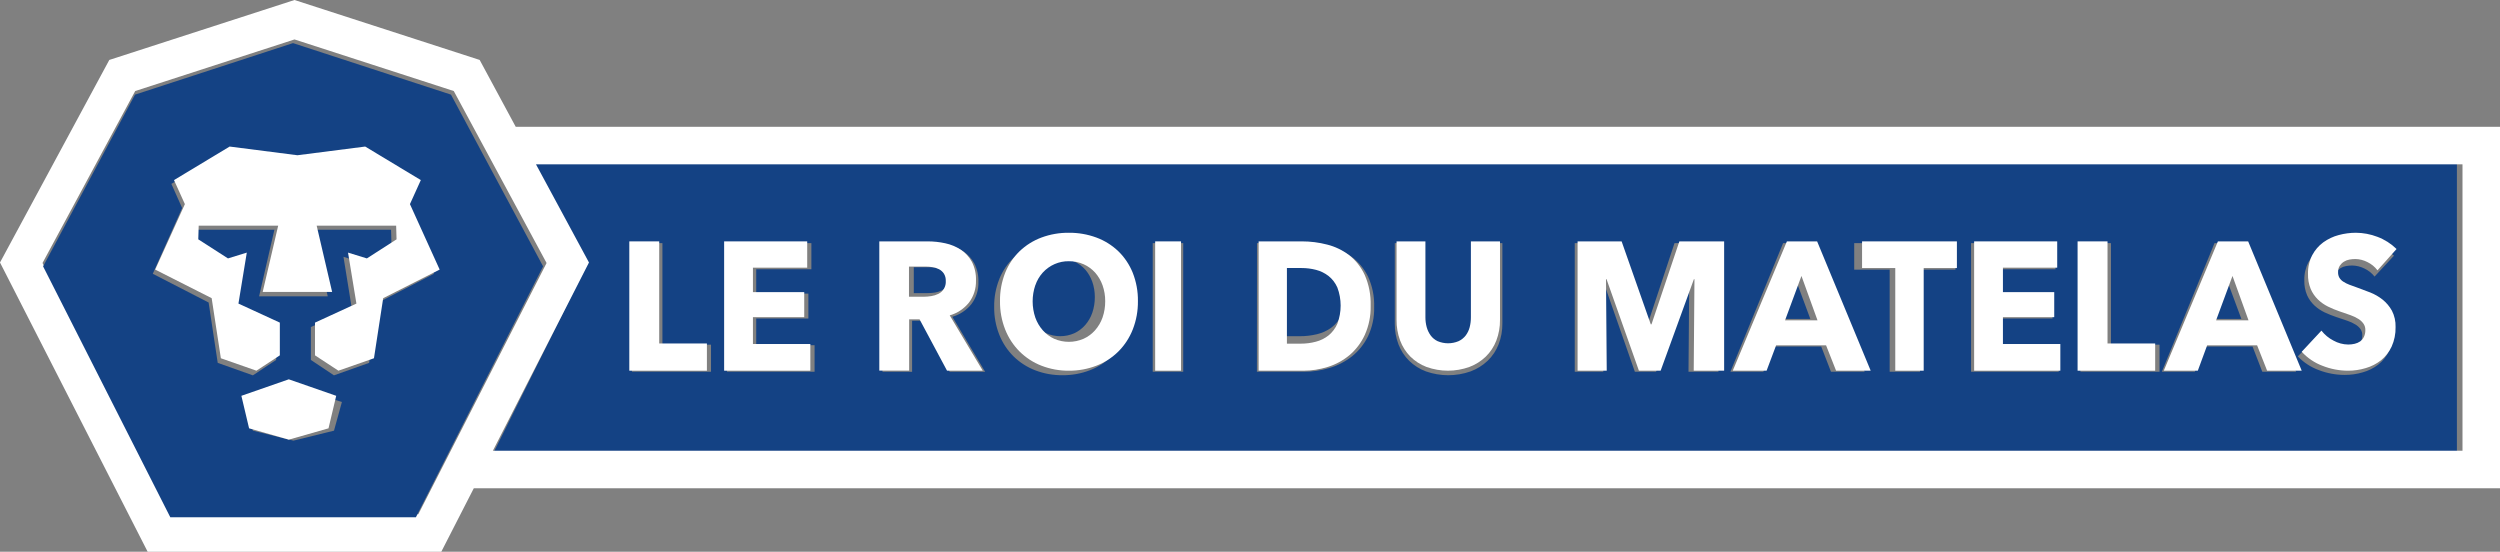 <?xml version="1.0" encoding="UTF-8"?>
<svg width="290px" height="64px" viewBox="0 0 290 64" version="1.1" xmlns="http://www.w3.org/2000/svg" xmlns:xlink="http://www.w3.org/1999/xlink">
    <rect x="0" y="0" width="290" height="64" fill="#808080" stroke="none"/>
    <title>593311A5-3219-4CE5-812A-FF1772B9E505</title>
    <g id="HOME" stroke="none" stroke-width="1" fill="none" fill-rule="evenodd">
        <g id="Home" transform="translate(-200, -2252)" fill-rule="nonzero">
            <g id="Group-5" transform="translate(0, 2084)">
                <g id="Group-17" transform="translate(0, 106)">
                    <g id="logo" transform="translate(200, 62)">
                        <path d="M154.417,38.021 C154.911,37.656 155.306,37.179 155.57,36.63 C156.143,35.247 156.143,33.698 155.57,32.315 C155.306,31.773 154.91,31.304 154.417,30.948 C153.925,30.601 153.367,30.352 152.777,30.217 C152.158,30.072 151.523,29.999 150.886,30 L149,30 L149,39 L150.795,39 C151.456,39.002 152.114,38.925 152.756,38.771 C153.354,38.631 153.919,38.377 154.417,38.021 L154.417,38.021 Z" id="Path" fill="#144284"></path>
                        <polygon id="Path" fill="#144284" points="208.517 33 207 37 210 37"></polygon>
                        <path d="M57,53 L285,53 L285,19 L61.989,19 L68.124,30.656 L57,53 Z M273.832,38.195 C273.676,37.978 273.479,37.794 273.253,37.656 C272.956,37.474 272.639,37.325 272.31,37.214 C271.931,37.081 271.503,36.938 271.022,36.781 C270.557,36.627 270.101,36.445 269.656,36.236 C269.22,36.029 268.817,35.755 268.461,35.423 C268.107,35.089 267.821,34.686 267.619,34.238 C267.392,33.695 267.283,33.108 267.301,32.518 C267.28,31.777 267.451,31.044 267.795,30.393 C268.11,29.809 268.551,29.306 269.083,28.922 C269.634,28.536 270.247,28.254 270.895,28.089 C271.557,27.916 272.237,27.829 272.921,27.828 C273.783,27.834 274.639,27.99 275.45,28.291 C276.284,28.585 277.05,29.052 277.701,29.66 L275.45,32.082 C275.133,31.679 274.727,31.358 274.266,31.146 C273.827,30.926 273.346,30.807 272.857,30.799 C272.619,30.799 272.382,30.82 272.148,30.861 C271.919,30.899 271.699,30.982 271.5,31.104 C271.309,31.222 271.144,31.38 271.016,31.567 C270.878,31.783 270.809,32.038 270.82,32.296 C270.812,32.517 270.866,32.736 270.976,32.927 C271.091,33.109 271.245,33.26 271.427,33.369 C271.652,33.509 271.889,33.625 272.136,33.716 C272.411,33.823 272.715,33.929 273.062,34.042 C273.557,34.211 274.07,34.398 274.605,34.602 C275.122,34.801 275.609,35.073 276.052,35.412 C276.492,35.753 276.863,36.179 277.143,36.666 C277.447,37.236 277.596,37.88 277.574,38.53 C277.594,39.298 277.435,40.06 277.111,40.754 C276.817,41.36 276.391,41.891 275.867,42.304 C275.33,42.713 274.722,43.015 274.075,43.193 C273.401,43.392 272.702,43.492 272,43.49 C270.968,43.492 269.943,43.302 268.976,42.93 C268.059,42.596 267.229,42.053 266.548,41.341 L268.863,38.936 C269.249,39.411 269.73,39.797 270.273,40.066 C270.808,40.355 271.404,40.51 272.009,40.516 C272.265,40.517 272.52,40.489 272.77,40.433 C273,40.383 273.218,40.291 273.416,40.161 C273.603,40.033 273.755,39.858 273.858,39.654 C273.974,39.419 274.031,39.158 274.023,38.895 C274.033,38.647 273.966,38.402 273.832,38.195 Z M256.882,28.205 L260.297,28.205 L266.346,43.125 L262.427,43.125 L261.296,40.196 L255.67,40.196 L254.599,43.125 L250.773,43.125 L256.882,28.205 Z M241.333,28.205 L244.872,28.205 L244.872,39.983 L250.507,39.983 L250.507,43.122 L241.333,43.122 L241.333,28.205 Z M228.643,28.205 L238.433,28.205 L238.433,31.238 L232.041,31.238 L232.041,34.06 L238.089,34.06 L238.089,36.947 L232.041,36.947 L232.041,40.045 L238.81,40.045 L238.81,43.122 L228.643,43.122 L228.643,28.205 Z M215.088,28.205 L226.832,28.205 L226.832,31.282 L222.719,31.282 L222.719,43.125 L219.2,43.125 L219.2,31.282 L215.088,31.282 L215.088,28.205 Z M206.84,28.205 L210.252,28.205 L216.3,43.125 L212.394,43.125 L211.262,40.196 L205.625,40.196 L204.548,43.125 L200.728,43.125 L206.84,28.205 Z M182.67,28.205 L187.674,28.205 L190.99,37.771 L191.074,37.771 L194.243,28.205 L199.339,28.205 L199.339,43.122 L195.866,43.122 L195.95,32.566 L195.887,32.566 L192.104,43.125 L189.644,43.125 L185.96,32.569 L185.9,32.569 L185.983,43.125 L182.67,43.125 L182.67,28.205 Z M161.793,28.205 L165.289,28.205 L165.289,37.205 C165.287,37.597 165.339,37.987 165.442,38.364 C165.541,38.717 165.702,39.049 165.917,39.342 C166.138,39.638 166.427,39.874 166.759,40.027 C167.571,40.363 168.479,40.363 169.291,40.027 C169.63,39.873 169.928,39.639 170.159,39.342 C170.379,39.052 170.539,38.719 170.631,38.364 C170.728,37.986 170.777,37.596 170.776,37.205 L170.776,28.205 L174.277,28.205 L174.277,37.499 C174.288,38.339 174.138,39.173 173.835,39.953 C173.553,40.672 173.121,41.32 172.57,41.85 C171.996,42.394 171.321,42.813 170.585,43.084 C168.909,43.673 167.089,43.673 165.413,43.084 C164.686,42.815 164.021,42.395 163.46,41.85 C162.92,41.316 162.499,40.669 162.224,39.953 C161.929,39.171 161.783,38.337 161.793,37.499 L161.793,28.205 Z M145.81,28.205 L151.077,28.205 C152.102,28.204 153.124,28.328 154.121,28.572 C155.081,28.799 155.989,29.214 156.795,29.794 C157.597,30.388 158.246,31.172 158.688,32.079 C159.198,33.185 159.443,34.4 159.402,35.622 C159.432,36.792 159.188,37.951 158.691,39.005 C158.246,39.918 157.607,40.717 156.821,41.344 C156.037,41.959 155.147,42.417 154.196,42.692 C153.234,42.979 152.238,43.125 151.236,43.125 L145.801,43.125 L145.81,28.205 Z M133.716,28.205 L137.255,28.205 L137.255,43.125 L133.716,43.125 L133.716,28.205 Z M115.924,32.355 C116.3,31.426 116.864,30.589 117.579,29.901 C118.305,29.214 119.158,28.684 120.088,28.341 C121.101,27.969 122.17,27.784 123.245,27.796 C124.325,27.789 125.396,27.978 126.411,28.353 C127.344,28.694 128.201,29.225 128.929,29.912 C129.645,30.601 130.21,31.438 130.587,32.367 C130.996,33.393 131.199,34.493 131.184,35.601 C131.197,36.709 130.994,37.809 130.587,38.836 C130.211,39.781 129.647,40.635 128.929,41.344 C128.206,42.051 127.349,42.6 126.411,42.956 C125.398,43.343 124.324,43.536 123.243,43.525 C122.165,43.536 121.095,43.343 120.085,42.956 C119.151,42.598 118.297,42.049 117.576,41.344 C116.86,40.635 116.296,39.781 115.921,38.836 C115.513,37.809 115.31,36.709 115.325,35.601 C115.309,34.493 115.513,33.393 115.924,32.367 L115.924,32.355 Z M102.368,28.205 L107.922,28.205 C108.61,28.203 109.296,28.276 109.968,28.424 C110.604,28.56 111.211,28.813 111.759,29.171 C112.285,29.523 112.719,30.002 113.024,30.565 C113.359,31.226 113.522,31.966 113.496,32.711 C113.526,33.631 113.243,34.534 112.694,35.263 C112.122,35.981 111.346,36.498 110.474,36.746 L114.277,43.131 L110.165,43.131 L107.002,37.202 L105.804,37.202 L105.804,43.131 L102.368,43.131 L102.368,28.205 Z M84.33,28.205 L94.121,28.205 L94.121,31.238 L87.722,31.238 L87.722,34.06 L93.771,34.06 L93.771,36.947 L87.722,36.947 L87.722,40.045 L94.491,40.045 L94.491,43.122 L84.33,43.122 L84.33,28.205 Z M73.305,28.205 L76.841,28.205 L76.841,39.983 L82.478,39.983 L82.478,43.122 L73.305,43.122 L73.305,28.205 Z" id="Shape" fill="#144284"></path>
                        <path d="M120.119,37.719 C120.469,38.121 120.896,38.441 121.371,38.66 C122.407,39.113 123.573,39.113 124.609,38.66 C125.087,38.44 125.517,38.12 125.872,37.719 C126.238,37.304 126.521,36.816 126.705,36.285 C126.906,35.699 127.005,35.08 127,34.458 C127.003,33.853 126.904,33.252 126.705,32.684 C126.522,32.162 126.244,31.681 125.886,31.27 C125.53,30.873 125.1,30.557 124.623,30.34 C124.108,30.11 123.553,29.994 122.993,30 C121.905,29.983 120.859,30.443 120.111,31.27 C119.747,31.677 119.469,32.158 119.292,32.684 C118.903,33.85 118.903,35.119 119.292,36.285 C119.476,36.815 119.757,37.302 120.119,37.719 L120.119,37.719 Z" id="Path" fill="#144284"></path>
                        <path d="M108.416,33.941 C108.687,33.904 108.95,33.828 109.197,33.716 C109.718,33.484 110.035,32.977 109.997,32.437 C110.01,32.178 109.939,31.921 109.792,31.701 C109.658,31.517 109.477,31.367 109.265,31.266 C109.039,31.158 108.796,31.087 108.544,31.056 C108.29,31.019 108.032,31 107.775,31 L106,31 L106,34 L107.578,34 C107.859,34.002 108.139,33.982 108.416,33.941 L108.416,33.941 Z" id="Path" fill="#144284"></path>
                        <polygon id="Path" fill="#144284" points="258.518 33 257 37 260 37"></polygon>
                        <path d="M59.824,14.709 L55.642,6.953 L34.162,0 L12.679,6.953 L0,30.451 L17.127,64 L51.191,64 L54.961,56.638 L290,56.638 L290,14.709 L59.824,14.709 Z M53.528,49.853 L51.35,54.118 L48.526,59.649 L19.795,59.649 L4.93,30.509 L15.683,10.56 L34.162,4.575 L52.638,10.56 L54.877,14.709 L56.051,16.884 L57.226,19.06 L63.403,30.509 L55.703,45.589 L53.528,49.853 Z M285.65,52.287 L57.173,52.287 L68.321,30.451 L62.173,19.06 L285.65,19.06 L285.65,52.287 Z" id="Shape" fill="#FFFFFF"></path>
                        <path d="M56.863,19.466 L55.698,17.293 L54.533,15.12 L52.313,10.977 L33.99,5 L15.664,10.977 L5,30.9 L19.754,60 L48.246,60 L51.047,54.477 L53.207,50.218 L55.364,45.959 L63,30.9 L56.863,19.466 Z M38.744,49.958 L34.042,51.115 L29.339,49.958 L28.428,46.628 L34.047,44.938 L39.661,46.628 L38.744,49.958 Z M43.88,35.089 L42.816,42.094 L38.738,43.541 L36.061,41.752 L36.061,37.939 L40.803,35.729 L39.843,29.789 L42.002,30.466 L45.41,28.244 L45.362,26.653 L36.245,26.653 L38.019,34.375 L30.053,34.375 L31.83,26.653 L22.713,26.653 L22.664,28.244 L26.072,30.466 L28.229,29.789 L27.269,35.729 L32.034,37.939 L32.034,41.752 L29.334,43.541 L25.256,42.094 L24.2,35.092 L17.723,31.759 L21.129,24.133 L19.88,21.332 L26.262,17.423 L34.027,18.436 L41.792,17.423 L48.174,21.332 L46.929,24.133 L50.334,31.759 L43.88,35.089 Z" id="Shape" fill="#144284"></path>
                        <polygon id="Path" fill="#FFFFFF" points="48.816 20.891 42.362 17 34.5 18.008 26.638 17 20.184 20.891 21.447 23.679 18 31.272 24.553 34.587 25.62 41.557 29.745 43 32.461 41.22 32.461 37.424 27.659 35.215 28.628 29.302 26.446 29.976 23 27.763 23.049 26.179 32.269 26.179 30.472 33.867 38.528 33.867 36.734 26.179 45.954 26.179 46 27.763 42.557 29.976 40.372 29.302 41.344 35.215 36.539 37.424 36.539 41.22 39.255 43 43.38 41.557 44.45 34.587 51 31.272 47.553 23.679"></polygon>
                        <polygon id="Path" fill="#FFFFFF" points="28 45.914 28.893 49.686 33.5 51 38.107 49.686 39 45.914 33.5 44"></polygon>
                        <polygon id="Path" fill="#FFFFFF" points="82 39.843 76.469 39.843 76.469 28 73 28 73 43 82 43"></polygon>
                        <polygon id="Path" fill="#FFFFFF" points="94 39.906 87.34 39.906 87.34 36.791 93.291 36.791 93.291 33.887 87.34 33.887 87.34 31.049 93.636 31.049 93.636 28 84 28 84 43 94 43"></polygon>
                        <path d="M105.461,37.042 L106.669,37.042 L109.856,43 L114,43 L110.168,36.583 C111.047,36.335 111.828,35.814 112.405,35.093 C112.958,34.36 113.243,33.453 113.213,32.528 C113.239,31.78 113.075,31.037 112.737,30.371 C112.43,29.806 111.993,29.325 111.463,28.971 C110.911,28.612 110.299,28.357 109.658,28.221 C108.98,28.072 108.289,27.998 107.596,28 L102,28 L102,42.991 L105.461,42.991 L105.461,37.042 Z M105.441,30.923 L107.337,30.923 C107.612,30.923 107.887,30.945 108.159,30.988 C108.427,31.024 108.688,31.107 108.929,31.232 C109.155,31.35 109.349,31.524 109.492,31.739 C109.648,31.996 109.724,32.295 109.71,32.597 C109.751,33.225 109.413,33.816 108.856,34.086 C108.593,34.217 108.311,34.305 108.022,34.349 C107.726,34.398 107.427,34.423 107.127,34.423 L105.441,34.423 L105.441,30.923 Z" id="Shape" fill="#FFFFFF"></path>
                        <path d="M118.275,40.779 C119.003,41.497 119.864,42.056 120.806,42.42 C121.824,42.814 122.904,43.011 123.991,43 C125.081,43.009 126.164,42.813 127.185,42.42 C128.131,42.057 128.995,41.499 129.725,40.779 C130.449,40.058 131.018,39.188 131.398,38.226 C131.808,37.181 132.012,36.061 131.999,34.934 C132.015,33.806 131.81,32.686 131.398,31.641 C131.017,30.696 130.447,29.844 129.725,29.143 C128.99,28.443 128.126,27.903 127.185,27.556 C126.159,27.178 125.077,26.99 123.988,27.001 C122.903,26.989 121.825,27.177 120.803,27.556 C119.865,27.905 119.005,28.444 118.272,29.143 C117.551,29.844 116.981,30.696 116.602,31.641 C116.189,32.686 115.984,33.806 116.001,34.934 C115.986,36.062 116.191,37.181 116.602,38.226 C116.981,39.188 117.551,40.058 118.275,40.779 L118.275,40.779 Z M120.1,33.09 C120.286,32.544 120.579,32.044 120.961,31.62 C121.748,30.762 122.847,30.283 123.991,30.302 C124.58,30.295 125.164,30.415 125.705,30.655 C126.207,30.88 126.659,31.208 127.033,31.62 C127.409,32.048 127.702,32.547 127.895,33.09 C128.103,33.681 128.208,34.305 128.204,34.934 C128.21,35.58 128.105,36.223 127.895,36.832 C127.701,37.384 127.403,37.89 127.019,38.322 C126.645,38.738 126.193,39.071 125.69,39.3 C124.601,39.771 123.375,39.771 122.286,39.3 C121.786,39.072 121.338,38.739 120.97,38.322 C120.587,37.889 120.289,37.383 120.094,36.832 C119.685,35.62 119.685,34.301 120.094,33.09 L120.1,33.09 Z" id="Shape" fill="#FFFFFF"></path>
                        <rect id="Rectangle" fill="#FFFFFF" x="134" y="28" width="3" height="15"></rect>
                        <path d="M154.019,42.565 C154.927,42.288 155.778,41.827 156.527,41.208 C157.278,40.578 157.889,39.775 158.313,38.857 C158.79,37.798 159.024,36.632 158.996,35.455 C159.033,34.227 158.797,33.007 158.308,31.896 C157.886,30.984 157.266,30.195 156.499,29.598 C155.729,29.015 154.862,28.597 153.944,28.37 C152.992,28.123 152.015,27.999 151.035,28 L146,28 L146,43 L151.199,43 C152.153,42.999 153.103,42.852 154.019,42.565 Z M149.282,39.864 L149.282,31.091 L150.977,31.091 C151.543,31.09 152.106,31.161 152.656,31.303 C153.179,31.435 153.674,31.677 154.11,32.015 C154.548,32.362 154.899,32.82 155.133,33.348 C155.642,34.696 155.642,36.205 155.133,37.554 C154.9,38.089 154.549,38.554 154.11,38.91 C153.669,39.257 153.168,39.505 152.636,39.64 C152.067,39.791 151.483,39.866 150.897,39.864 L149.282,39.864 Z" id="Shape" fill="#FFFFFF"></path>
                        <path d="M163.598,41.36 C164.137,41.893 164.777,42.305 165.476,42.567 C167.088,43.144 168.837,43.144 170.449,42.567 C171.156,42.303 171.806,41.892 172.358,41.36 C172.888,40.84 173.303,40.206 173.574,39.502 C173.865,38.738 174.01,37.922 173.999,37.099 L173.999,28 L170.624,28 L170.624,36.812 C170.625,37.195 170.579,37.576 170.485,37.947 C170.397,38.294 170.242,38.62 170.031,38.905 C169.809,39.194 169.522,39.424 169.197,39.575 C168.416,39.904 167.543,39.904 166.762,39.575 C166.443,39.425 166.165,39.194 165.952,38.905 C165.745,38.617 165.591,38.292 165.496,37.947 C165.396,37.577 165.347,37.195 165.348,36.812 L165.348,28 L162,28 L162,37.099 C161.991,37.921 162.131,38.736 162.415,39.502 C162.677,40.203 163.081,40.836 163.598,41.36 Z" id="Path" fill="#FFFFFF"></path>
                        <polygon id="Path" fill="#FFFFFF" points="186.295 32.385 186.357 32.385 190.115 43 192.634 43 196.493 32.385 196.557 32.385 196.472 43 200 43 200 28 194.807 28 191.574 37.619 191.488 37.619 188.108 28 183 28 183 43 186.381 43"></polygon>
                        <path d="M206.031,40.055 L211.823,40.055 L212.986,43 L217,43 L210.786,28 L207.28,28 L201,43 L204.925,43 L206.031,40.055 Z M208.969,32.009 L210.83,37.156 L207.066,37.156 L208.969,32.009 Z" id="Shape" fill="#FFFFFF"></path>
                        <polygon id="Path" fill="#FFFFFF" points="219.852 43 223.148 43 223.148 31.094 227 31.094 227 28 216 28 216 31.094 219.852 31.094"></polygon>
                        <polygon id="Path" fill="#FFFFFF" points="239 39.906 232.34 39.906 232.34 36.791 238.291 36.791 238.291 33.887 232.34 33.887 232.34 31.049 238.636 31.049 238.636 28 229 28 229 43 239 43"></polygon>
                        <polygon id="Path" fill="#FFFFFF" points="250 39.843 244.472 39.843 244.472 28 241 28 241 43 250 43"></polygon>
                        <path d="M256.031,40.055 L261.823,40.055 L262.986,43 L267,43 L260.786,28 L257.277,28 L251,43 L254.946,43 L256.031,40.055 Z M258.969,32.009 L260.827,37.156 L257.066,37.156 L258.969,32.009 Z" id="Shape" fill="#FFFFFF"></path>
                        <path d="M273.78,39.602 C273.585,39.735 273.369,39.829 273.143,39.88 C272.896,39.938 272.644,39.966 272.391,39.965 C271.794,39.958 271.206,39.801 270.677,39.505 C270.141,39.23 269.667,38.837 269.286,38.352 L267,40.806 C267.672,41.533 268.492,42.088 269.397,42.428 C270.352,42.808 271.363,43.002 272.383,43 C273.076,43.002 273.765,42.9 274.431,42.697 C275.07,42.515 275.67,42.207 276.2,41.79 C276.718,41.368 277.138,40.827 277.429,40.207 C277.748,39.5 277.905,38.722 277.886,37.938 C277.907,37.275 277.76,36.617 277.46,36.035 C277.183,35.538 276.817,35.103 276.383,34.755 C275.946,34.41 275.465,34.132 274.954,33.929 C274.426,33.72 273.92,33.529 273.431,33.357 C273.094,33.242 272.789,33.133 272.517,33.024 C272.273,32.932 272.038,32.813 271.817,32.67 C271.637,32.559 271.485,32.404 271.371,32.219 C271.263,32.025 271.209,31.801 271.217,31.575 C271.207,31.311 271.275,31.051 271.411,30.831 C271.538,30.64 271.7,30.479 271.889,30.359 C272.085,30.234 272.302,30.149 272.529,30.11 C272.76,30.069 272.994,30.047 273.229,30.047 C273.711,30.056 274.186,30.177 274.62,30.401 C275.075,30.618 275.475,30.945 275.789,31.357 L278,28.885 C277.359,28.259 276.603,27.778 275.78,27.472 C274.982,27.166 274.14,27.007 273.291,27 C272.617,27 271.945,27.09 271.291,27.266 C270.649,27.434 270.041,27.722 269.494,28.116 C268.968,28.503 268.531,29.011 268.217,29.602 C267.877,30.267 267.708,31.015 267.729,31.772 C267.711,32.374 267.819,32.973 268.043,33.526 C268.242,33.984 268.525,34.395 268.874,34.737 C269.225,35.075 269.623,35.355 270.054,35.566 C270.493,35.78 270.943,35.966 271.403,36.123 C271.877,36.283 272.3,36.425 272.674,36.564 C272.999,36.678 273.312,36.829 273.606,37.015 C273.829,37.157 274.023,37.344 274.177,37.566 C274.317,37.779 274.388,38.035 274.38,38.295 C274.387,38.563 274.331,38.83 274.217,39.07 C274.117,39.284 273.966,39.467 273.78,39.602 L273.78,39.602 Z" id="Path" fill="#FFFFFF"></path>
                    </g>
                </g>
            </g>
        </g>
    </g>
</svg>